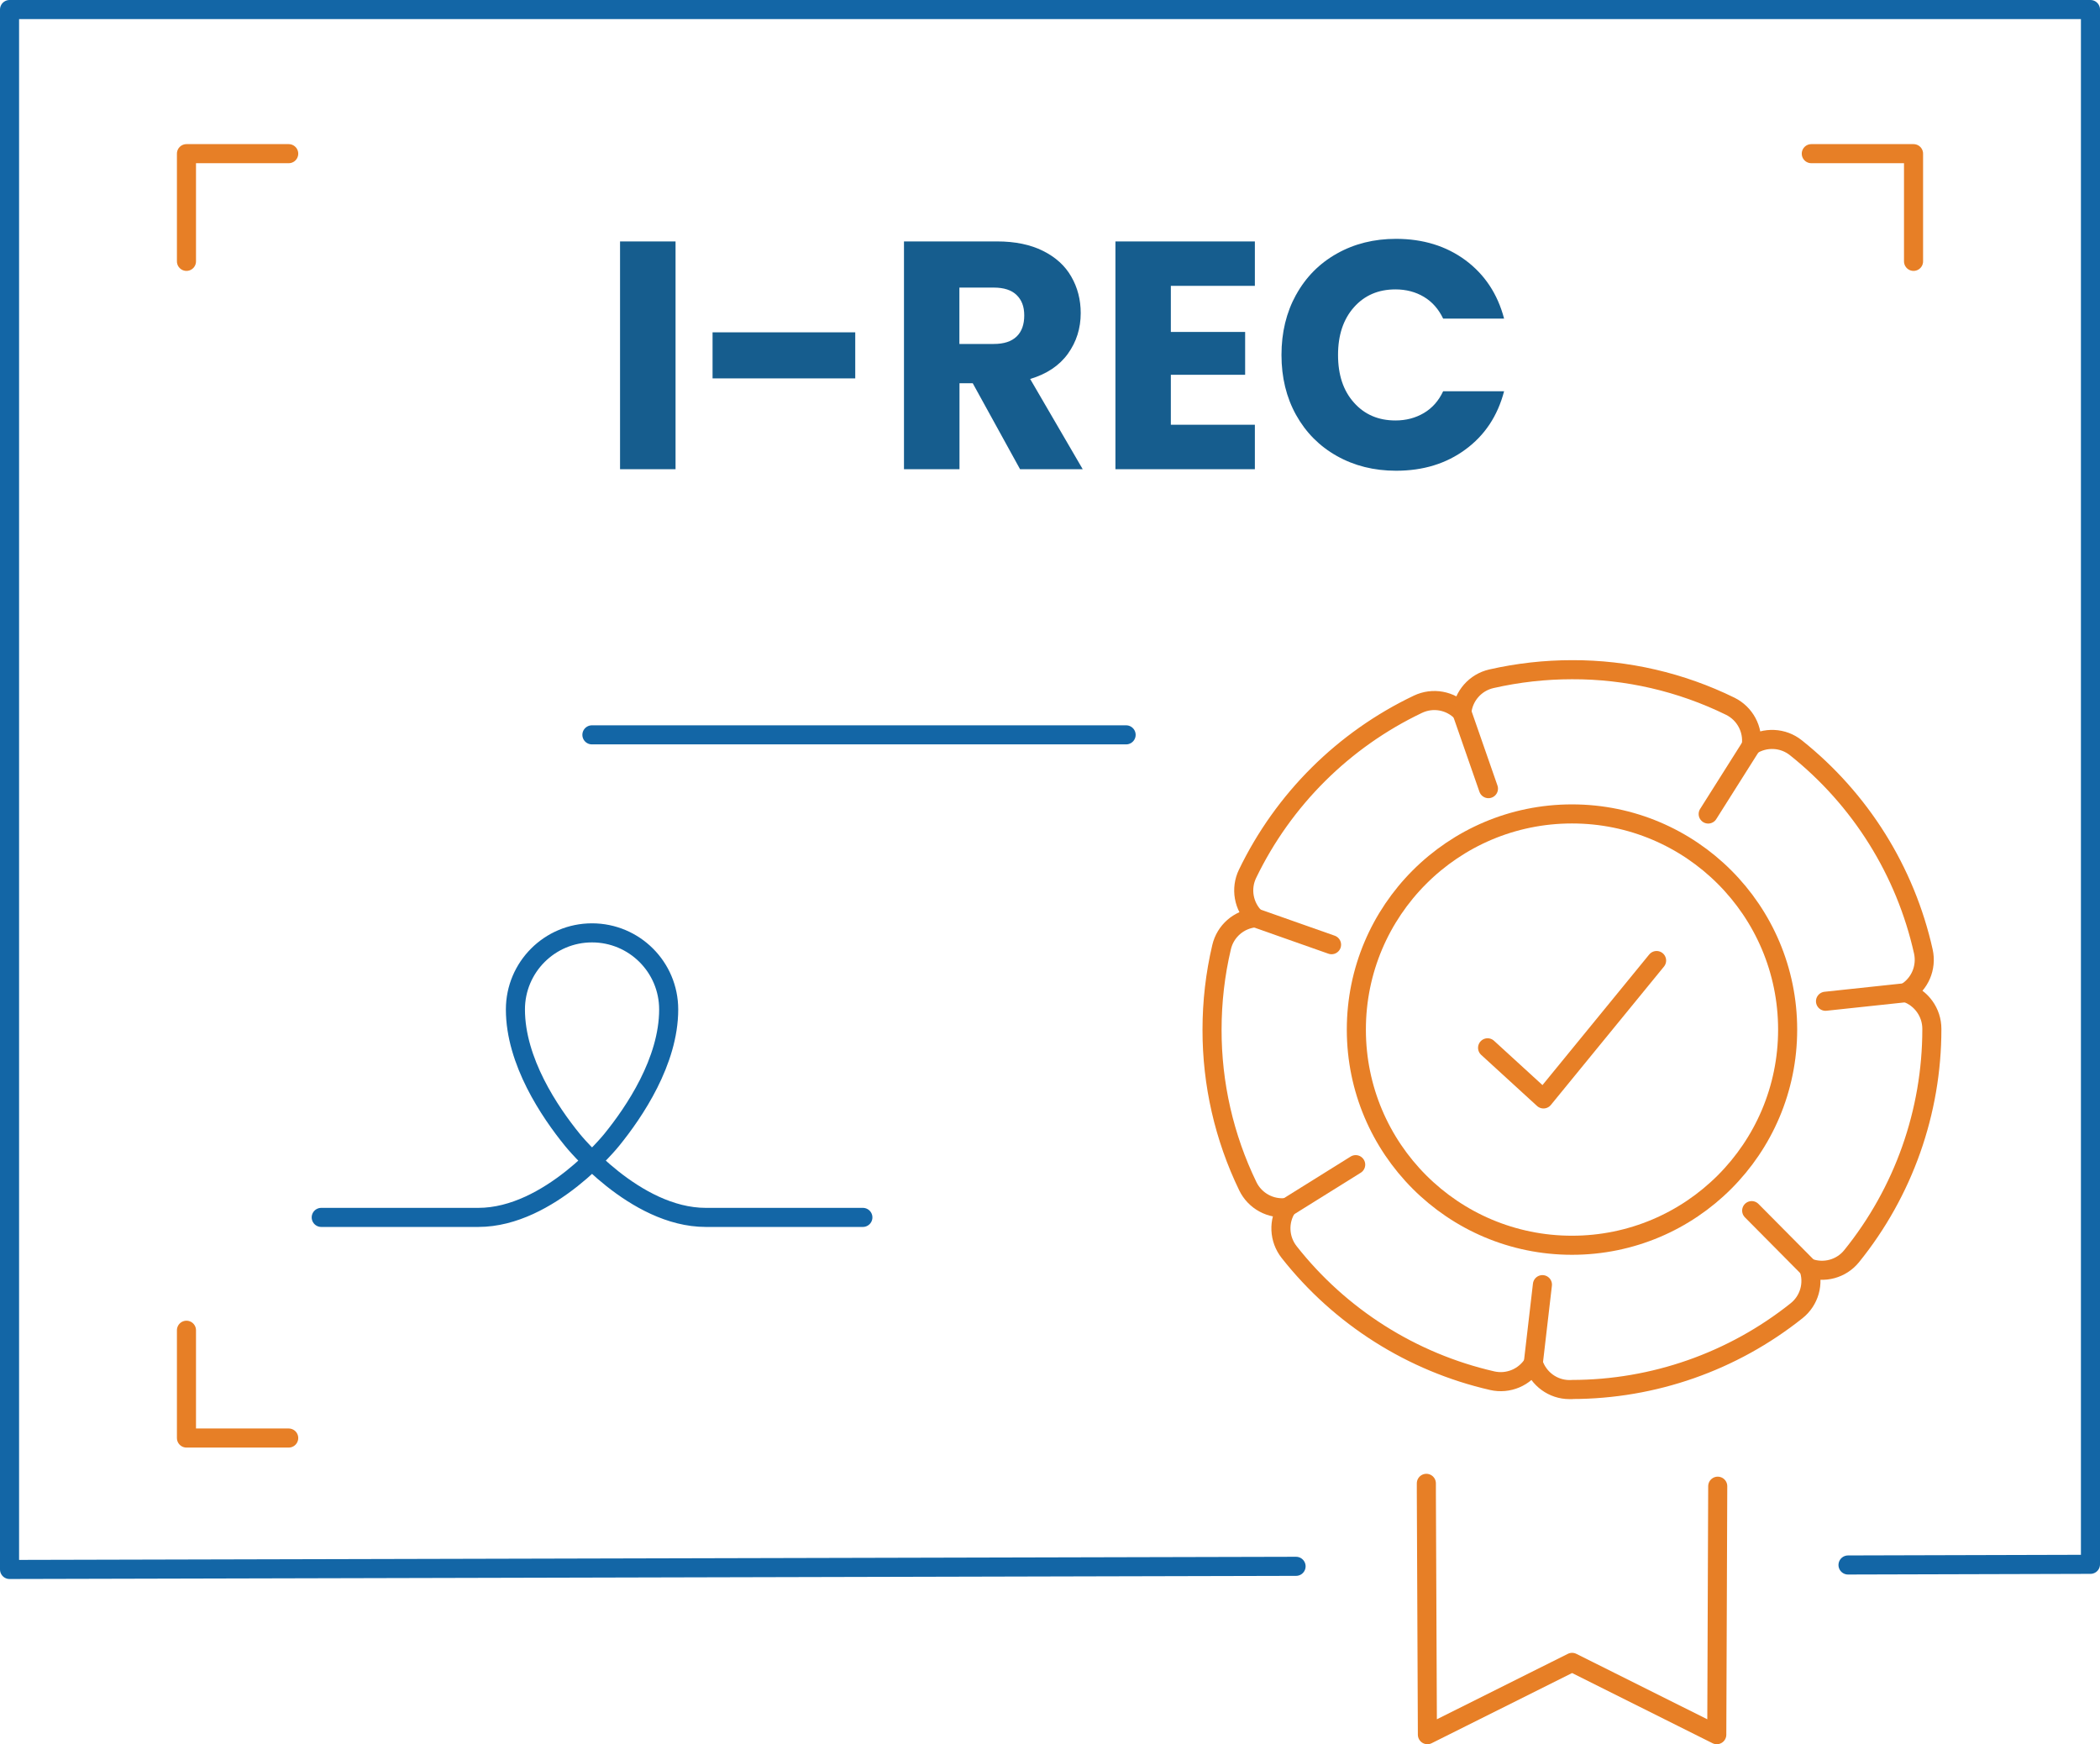 <?xml version="1.0" encoding="UTF-8"?>
<svg id="Layer_1" data-name="Layer 1" xmlns="http://www.w3.org/2000/svg" viewBox="0 0 220.18 182.86">
  <defs>
    <style>
      .cls-1 {
        stroke: #e77f26;
      }

      .cls-1, .cls-2 {
        fill: none;
        stroke-linecap: round;
        stroke-linejoin: round;
        stroke-width: 2px;
      }

      .cls-3 {
        isolation: isolate;
      }

      .cls-2 {
        stroke: #1366a6;
      }

      .cls-4 {
        fill: #165d8e;
        stroke-width: 0px;
      }
    </style>
  </defs>
  <g class="cls-3">
    <path class="cls-4" d="M70.83,25.31v23.88h-5.82v-23.88s5.82,0,5.82,0Z"/>
    <path class="cls-4" d="M89.67,34.84v4.83h-14.96v-4.83h14.96Z"/>
    <path class="cls-4" d="M106.95,49.19l-4.96-9.01h-1.39v9.01h-5.82v-23.88h9.76c1.88,0,3.49.33,4.81.99,1.33.66,2.32,1.56,2.97,2.7.66,1.14.99,2.42.99,3.83,0,1.59-.45,3.01-1.34,4.25-.9,1.25-2.22,2.13-3.96,2.65l5.51,9.46h-6.57,0ZM100.59,36.06h3.6c1.07,0,1.86-.26,2.4-.78s.8-1.26.8-2.21-.27-1.62-.8-2.14c-.53-.52-1.33-.78-2.4-.78h-3.6v5.92h0Z"/>
    <path class="cls-4" d="M122.76,29.97v4.83h7.79v4.49h-7.79v5.24h8.81v4.66h-14.62v-23.88h14.62v4.66s-8.81,0-8.81,0Z"/>
    <path class="cls-4" d="M135.89,30.91c1.02-1.85,2.44-3.29,4.27-4.32s3.89-1.55,6.21-1.55c2.83,0,5.26.75,7.28,2.24,2.02,1.5,3.37,3.54,4.05,6.12h-6.39c-.48-1-1.15-1.76-2.02-2.28s-1.87-.78-2.98-.78c-1.79,0-3.24.62-4.35,1.87s-1.67,2.91-1.67,5,.55,3.75,1.67,5c1.11,1.25,2.56,1.87,4.35,1.87,1.11,0,2.1-.26,2.98-.78s1.55-1.28,2.02-2.28h6.39c-.68,2.59-2.03,4.62-4.05,6.1-2.02,1.49-4.44,2.23-7.28,2.23-2.31,0-4.38-.52-6.21-1.55s-3.25-2.47-4.27-4.3c-1.02-1.84-1.53-3.93-1.53-6.29s.51-4.46,1.53-6.31h0Z"/>
  </g>
  <line id="Line_1146" data-name="Line 1146" class="cls-2" x1="62.06" y1="77.04" x2="118.07" y2="77.04"/>
  <path id="Path_17103" data-name="Path 17103" class="cls-2" d="M33.68,127.63h16.47c7.48,0,13.98-8.12,13.98-8.12,2.38-2.93,5.98-8.25,5.98-13.68,0-4.44-3.6-8.03-8.04-8.03s-8.03,3.6-8.03,8.03c0,5.43,3.6,10.76,5.98,13.68,0,0,6.5,8.12,13.98,8.12h16.47"/>
  <path id="Path_17104" data-name="Path 17104" class="cls-1" d="M19.55,139.46v11.3h10.72"/>
  <path id="Path_17105" data-name="Path 17105" class="cls-1" d="M19.55,27.4v-11.29h10.72"/>
  <path id="Path_17106" data-name="Path 17106" class="cls-1" d="M200.63,27.4v-11.29h-10.72"/>
  <path id="Path_17107" data-name="Path 17107" class="cls-1" d="M164.83,145.68h-.28c-1.72,0-3.24-1.12-3.78-2.75-.9,1.47-2.63,2.2-4.31,1.82-8.43-1.93-15.95-6.69-21.3-13.49-1.06-1.35-1.15-3.23-.21-4.67-1.71.22-3.37-.68-4.12-2.23-2.48-5.12-3.76-10.73-3.75-16.41,0-2.91.33-5.81,1-8.65.39-1.68,1.81-2.92,3.53-3.08-1.23-1.2-1.56-3.06-.81-4.61,3.76-7.79,10.06-14.06,17.87-17.78,1.56-.74,3.41-.4,4.6.84.17-1.71,1.42-3.13,3.1-3.51,2.77-.63,5.61-.95,8.45-.95h0c5.75-.02,11.43,1.3,16.59,3.83,1.54.76,2.43,2.41,2.21,4.12,1.45-.93,3.33-.84,4.67.23,6.77,5.39,11.49,12.93,13.37,21.37.37,1.68-.37,3.41-1.84,4.3,1.63.55,2.73,2.08,2.73,3.8v.04c0,8.66-2.97,17.06-8.41,23.79-1.08,1.34-2.9,1.83-4.51,1.23.59,1.62.08,3.43-1.27,4.5-6.69,5.33-14.98,8.24-23.54,8.25h0Z"/>
  <path id="Path_17108" data-name="Path 17108" class="cls-1" d="M187.43,107.94c0,12.49-10.12,22.61-22.61,22.61s-22.61-10.12-22.61-22.61,10.12-22.61,22.61-22.61,22.61,10.12,22.61,22.61h0Z"/>
  <path id="Path_17109" data-name="Path 17109" class="cls-1" d="M155.97,109.85l5.86,5.36,11.86-14.51"/>
  <line id="Line_1148" data-name="Line 1148" class="cls-1" x1="183.63" y1="78.17" x2="179.1" y2="85.34"/>
  <line id="Line_1149" data-name="Line 1149" class="cls-1" x1="153.27" y1="74.67" x2="156.06" y2="82.68"/>
  <line id="Line_1150" data-name="Line 1150" class="cls-1" x1="131.61" y1="96.22" x2="139.61" y2="99.04"/>
  <line id="Line_1151" data-name="Line 1151" class="cls-1" x1="199.83" y1="104.07" x2="191.4" y2="104.97"/>
  <line id="Line_1152" data-name="Line 1152" class="cls-1" x1="134.94" y1="126.59" x2="142.14" y2="122.1"/>
  <line id="Line_1153" data-name="Line 1153" class="cls-1" x1="160.76" y1="142.93" x2="161.72" y2="134.68"/>
  <line id="Line_1154" data-name="Line 1154" class="cls-1" x1="189.63" y1="132.94" x2="183.66" y2="126.92"/>
  <path id="Path_17110" data-name="Path 17110" class="cls-1" d="M180.1,155.81l-.1,26.05-15.17-7.58-15.17,7.58-.11-25.39v-.96"/>
  <path id="Path_17111" data-name="Path 17111" class="cls-2" d="M135.89,164.21l-134.89.33V1h218.18v163l-25.42.07"/>
</svg>